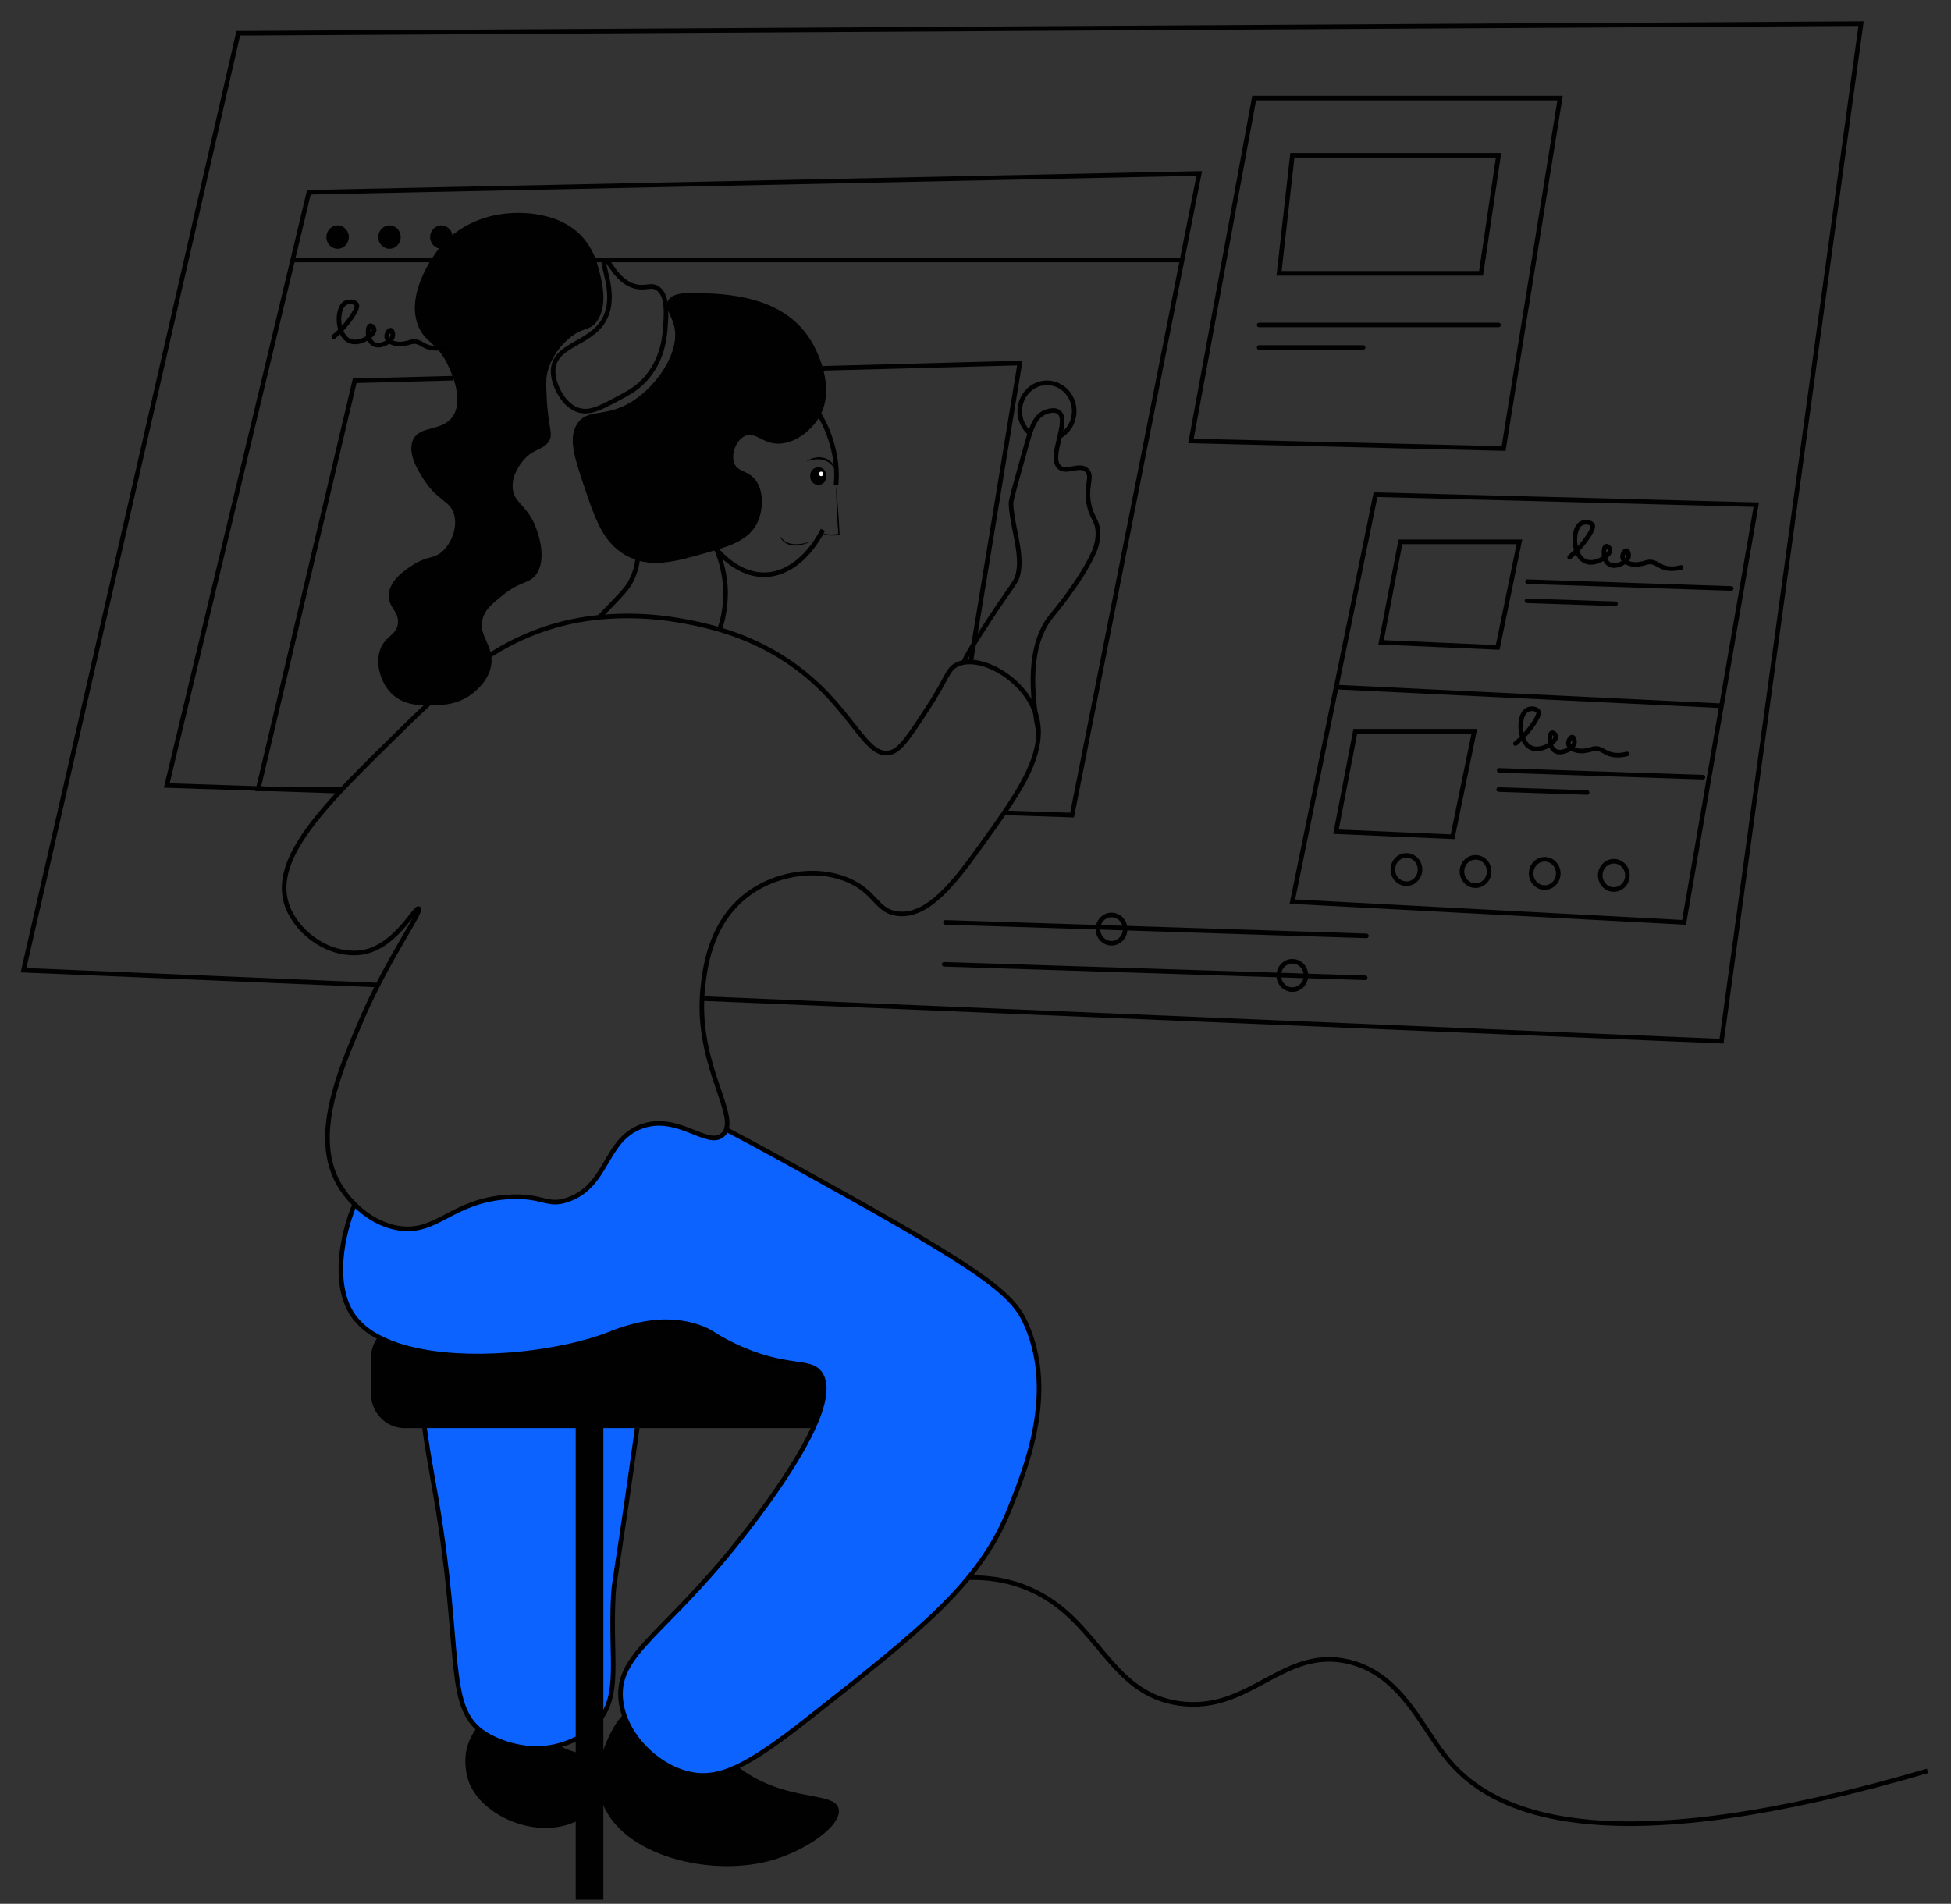 <svg width="83" height="81" viewBox="0 0 83 81" fill="none" xmlns="http://www.w3.org/2000/svg">
<rect x="0" y="0" width="83" height="81" fill="#333333" stroke="none"/>
<path d="M42.712 34.584L45.608 34.678L51.019 7.38L13.141 8.18L7.094 33.421L14.452 33.661" stroke="#010101" stroke-width="0.195" stroke-miterlimit="10"/>
<path d="M63.967 19.084L50.666 18.762L53.354 4.175H66.369L63.967 19.084Z" stroke="#010101" stroke-width="0.195" stroke-miterlimit="10"/>
<path d="M71.644 39.243L54.98 38.361L58.517 21.047L74.716 21.471L71.644 39.243Z" stroke="#010101" stroke-width="0.195" stroke-miterlimit="10"/>
<path d="M31.709 18.543C32.124 18.362 32.399 18.837 33.036 18.874C33.778 18.916 34.499 18.334 34.84 17.768C35.613 16.483 34.689 14.825 34.573 14.619C33.411 12.536 30.839 12.489 29.481 12.464C29.045 12.456 28.57 12.501 28.42 12.795C28.261 13.101 28.578 13.419 28.686 13.9C28.929 15.001 27.949 16.389 26.936 17.05C25.775 17.809 24.993 17.337 24.548 18.045C24.168 18.649 24.441 19.467 24.815 20.587C25.307 22.063 25.644 23.075 26.619 23.626C27.651 24.208 28.726 23.899 30.067 23.515C31.034 23.238 31.892 22.991 32.242 22.188C32.46 21.687 32.51 20.899 32.136 20.417C31.81 20 31.38 20.09 31.234 19.698C31.087 19.306 31.33 18.707 31.709 18.543Z" fill="#010101"/>
<path d="M27.995 12.28C27.699 12.064 27.459 12.318 26.969 12.169C26.174 11.929 25.912 10.993 25.731 11.064C25.517 11.15 26.203 12.346 25.802 13.385C25.317 14.641 23.664 14.581 23.538 15.669C23.478 16.216 23.83 16.77 23.857 16.808C23.952 16.953 24.174 17.293 24.564 17.434C25.044 17.607 25.496 17.377 26.156 17.028C26.774 16.703 27.18 16.488 27.57 15.997C28.227 15.175 28.285 14.264 28.313 13.823C28.347 13.299 28.393 12.567 27.995 12.28Z" stroke="#010101" stroke-width="0.195" stroke-miterlimit="10"/>
<path d="M25.486 11.507C25.413 11.229 25.282 10.729 24.919 10.254C23.875 8.889 21.909 9.053 21.63 9.076C21.239 9.107 19.765 9.255 18.695 10.549C18.634 10.621 17.229 12.363 17.775 13.827C18.063 14.598 18.612 14.543 19.084 15.598C19.241 15.947 19.701 16.973 19.296 17.661C18.865 18.392 17.85 18.066 17.563 18.729C17.3 19.338 17.897 20.209 18.094 20.5C18.669 21.342 19.187 21.317 19.331 21.936C19.453 22.468 19.21 23.068 18.872 23.41C18.487 23.802 18.216 23.619 17.563 24.037C17.282 24.217 16.585 24.662 16.538 25.289C16.495 25.844 17 26.011 16.926 26.541C16.858 27.035 16.398 27.05 16.184 27.61C15.965 28.179 16.157 28.915 16.539 29.381C17.085 30.046 17.923 30.023 18.482 30.007C18.852 29.996 19.616 29.976 20.25 29.381C20.425 29.216 20.783 28.88 20.887 28.349C21.056 27.473 20.329 27.079 20.533 26.323C20.637 25.934 20.918 25.706 21.383 25.328C22.179 24.681 22.539 24.855 22.833 24.407C23.338 23.636 22.765 22.353 22.727 22.27C22.346 21.445 21.831 21.36 21.808 20.724C21.786 20.151 22.182 19.683 22.267 19.585C22.687 19.087 23.062 19.166 23.328 18.811C23.571 18.484 23.318 18.228 23.257 16.896C23.234 16.393 23.223 16.142 23.275 15.901C23.453 15.079 24.022 14.563 24.177 14.428C24.792 13.887 25.059 14.111 25.379 13.691C25.881 13.018 25.606 11.965 25.486 11.507Z" fill="#010101"/>
<path d="M35.008 22.543C34.462 23.618 33.571 24.427 32.557 24.454C30.752 24.501 29.105 22.045 29.351 19.845C29.559 17.972 31.172 15.988 32.929 16.22C34.549 16.437 35.502 18.44 35.581 19.979C35.592 20.2 35.587 20.423 35.566 20.644" stroke="#010101" stroke-width="0.195" stroke-miterlimit="10"/>
<path d="M25.486 26.265C26.243 25.492 26.622 25.105 26.775 24.841C26.956 24.537 27.073 24.196 27.12 23.841C27.181 23.458 27.197 23.123 27.517 22.686C27.602 22.57 28.18 21.782 28.896 21.801C29.206 21.809 29.496 21.968 29.755 22.224C30.045 22.511 30.293 22.92 30.483 23.375L30.49 23.39C30.7 23.903 30.826 24.449 30.863 25.006C30.868 25.11 30.907 26 30.607 26.782" stroke="#010101" stroke-width="0.195" stroke-miterlimit="10"/>
<path d="M41 28.185C41.097 27.939 41.304 27.593 41.682 26.996C43.096 24.776 43.238 24.834 43.328 24.344C43.488 23.466 43.052 22.392 43.009 21.415C43.004 21.298 43.224 20.514 43.663 18.948C43.86 18.247 44.011 17.736 44.441 17.548C44.488 17.528 44.849 17.371 45.056 17.543C45.517 17.928 44.587 19.427 45.06 19.872C45.363 20.161 45.939 19.696 46.245 20.017C46.514 20.299 46.135 20.726 46.351 21.564C46.48 22.063 46.673 22.14 46.706 22.596C46.722 22.937 46.65 23.276 46.497 23.578C45.95 24.761 44.831 26.086 44.761 26.171C44.139 26.909 43.626 28.294 44.179 31.145" stroke="#010101" stroke-width="0.195" stroke-miterlimit="10"/>
<path d="M30.894 48.054C31.218 47.15 29.558 45.027 29.905 41.97C29.99 41.216 30.194 39.408 31.605 38.213C32.829 37.174 34.666 36.852 36.061 37.439C37.264 37.945 37.281 38.767 38.186 38.875C39.53 39.04 40.73 37.371 41.793 35.892C42.119 35.44 42.431 35.006 42.716 34.585C43.813 32.973 44.517 31.579 44.021 30.255C43.882 29.895 43.678 29.566 43.42 29.285C42.734 28.521 41.72 28.061 41.004 28.184C40.911 28.2 40.819 28.227 40.732 28.267C40.298 28.463 40.318 28.836 39.457 30.145C38.68 31.334 38.292 31.927 37.866 32.023C36.848 32.254 36.323 30.323 34.153 28.598C32.934 27.63 31.664 27.095 30.607 26.783C30.029 26.615 29.441 26.483 28.847 26.387C27.737 26.198 26.609 26.157 25.489 26.264C25.064 26.305 24.761 26.359 24.603 26.387C23.289 26.628 22.03 27.123 20.892 27.849C19.942 28.445 19.062 29.177 18.171 30.003C17.636 30.499 17.097 31.028 16.536 31.584C15.792 32.316 15.079 33.02 14.451 33.694C12.818 35.448 11.75 37.016 12.185 38.437C12.533 39.571 13.85 40.65 15.262 40.537C16.763 40.418 17.668 38.55 17.809 38.658C17.967 38.78 16.473 40.828 15.368 43.41C14.41 45.657 13.264 48.343 14.413 50.373C14.597 50.691 14.822 50.982 15.081 51.238" stroke="#010101" stroke-width="0.195" stroke-miterlimit="10"/>
<path d="M26.262 73.245C25.723 74.067 25.371 75.096 25.473 76.041C25.482 76.132 25.496 76.222 25.515 76.312C26.042 78.831 30.015 79.894 32.716 79.18C34.241 78.777 35.812 77.69 35.681 76.974C35.538 76.177 33.456 76.721 31.445 75.209C30.91 74.807 30.451 74.305 30.092 73.729C29.43 72.681 29.242 71.759 28.48 71.68C27.994 71.63 27.432 71.933 26.922 72.432L26.262 73.245Z" fill="#010101"/>
<path d="M20.71 73.073C20.528 73.221 19.973 73.713 19.825 74.546C19.764 74.968 19.803 75.4 19.94 75.803C20.476 77.253 22.786 78.288 24.493 77.501C25.601 76.99 26.401 75.731 26.148 75.225C25.885 74.7 24.361 74.7 23.703 74.207C23.394 73.975 23.129 73.685 22.923 73.352C22.449 72.603 22.204 72.234 21.992 72.17C21.802 72.113 21.421 72.148 20.71 73.073Z" fill="#010101"/>
<path d="M18.235 54.571C17.421 58.104 18.12 61.203 18.553 63.74C19.69 70.414 18.9 72.72 20.678 73.795C21.178 74.099 22.47 74.662 23.861 74.237C24.137 74.153 24.893 73.921 25.452 73.243C26.418 72.075 25.958 70.627 26.089 67.939C26.119 67.358 26.137 67.469 26.62 64.181C28.034 54.553 27.816 53.95 27.47 53.462C25.77 51.075 20.627 50.932 18.875 53.13C18.468 53.639 18.328 54.166 18.235 54.571Z" fill="#0C63FF" stroke="black" stroke-width="0.195" stroke-miterlimit="10"/>
<path d="M35.085 56.313H17.208C16.417 56.313 15.775 56.981 15.775 57.805V59.268C15.775 60.092 16.417 60.761 17.208 60.761H35.085C35.877 60.761 36.518 60.092 36.518 59.268V57.805C36.518 56.981 35.877 56.313 35.085 56.313Z" fill="#010101"/>
<path d="M63.008 11.63H54.414L54.98 6.607H63.751L63.008 11.63Z" stroke="#010101" stroke-width="0.195" stroke-miterlimit="10"/>
<path d="M53.566 13.826H63.752" stroke="#010101" stroke-width="0.195" stroke-miterlimit="10" stroke-linecap="round"/>
<path d="M53.566 14.785H57.987" stroke="#010101" stroke-width="0.195" stroke-miterlimit="10" stroke-linecap="round"/>
<path d="M64.984 24.748L73.652 25.037" stroke="#010101" stroke-width="0.195" stroke-miterlimit="10" stroke-linecap="round"/>
<path d="M64.961 25.561L68.725 25.688" stroke="#010101" stroke-width="0.195" stroke-miterlimit="10" stroke-linecap="round"/>
<path d="M40.221 39.244L58.131 39.817" stroke="#010101" stroke-width="0.195" stroke-miterlimit="10" stroke-linecap="round"/>
<path d="M40.168 41.028L58.078 41.601" stroke="#010101" stroke-width="0.195" stroke-miterlimit="10" stroke-linecap="round"/>
<path d="M63.777 32.777L72.445 33.066" stroke="#010101" stroke-width="0.195" stroke-miterlimit="10" stroke-linecap="round"/>
<path d="M63.756 33.592L67.52 33.718" stroke="#010101" stroke-width="0.195" stroke-miterlimit="10" stroke-linecap="round"/>
<path d="M73.237 30.028L56.846 29.233" stroke="#010101" stroke-width="0.195" stroke-miterlimit="10"/>
<path d="M63.715 27.545L58.754 27.329L59.578 23.053H64.639L63.715 27.545Z" stroke="#010101" stroke-width="0.195" stroke-miterlimit="10"/>
<path d="M61.797 35.601L56.836 35.386L57.659 31.11H62.721L61.797 35.601Z" stroke="#010101" stroke-width="0.195" stroke-miterlimit="10"/>
<path d="M45.083 18.561C45.303 18.44 45.48 18.247 45.587 18.013C45.694 17.779 45.726 17.515 45.678 17.26C45.629 17.005 45.503 16.774 45.318 16.6C45.133 16.425 44.9 16.318 44.652 16.293C44.404 16.269 44.154 16.328 43.941 16.462C43.728 16.597 43.562 16.799 43.468 17.04C43.374 17.28 43.357 17.546 43.42 17.797C43.482 18.048 43.621 18.272 43.815 18.435" stroke="#010101" stroke-width="0.195" stroke-miterlimit="10"/>
<path d="M35.01 15.671L43.386 15.447L41.42 27.415L41.297 28.166" stroke="#010101" stroke-width="0.195" stroke-miterlimit="10"/>
<path d="M14.574 33.564H10.984L15.089 16.202L19.284 16.09" stroke="#010101" stroke-width="0.195" stroke-miterlimit="10"/>
<path d="M14.363 10.585C14.627 10.585 14.84 10.362 14.84 10.087C14.84 9.812 14.627 9.589 14.363 9.589C14.099 9.589 13.885 9.812 13.885 10.087C13.885 10.362 14.099 10.585 14.363 10.585Z" fill="#010101"/>
<path d="M16.57 10.585C16.834 10.585 17.047 10.362 17.047 10.087C17.047 9.812 16.834 9.589 16.57 9.589C16.306 9.589 16.092 9.812 16.092 10.087C16.092 10.362 16.306 10.585 16.57 10.585Z" fill="#010101"/>
<path d="M18.777 10.585C19.041 10.585 19.254 10.362 19.254 10.087C19.254 9.812 19.041 9.589 18.777 9.589C18.513 9.589 18.299 9.812 18.299 10.087C18.299 10.362 18.513 10.585 18.777 10.585Z" fill="#010101"/>
<path d="M66.775 23.701C67.081 23.449 67.348 23.151 67.569 22.816C67.782 22.489 67.778 22.384 67.744 22.329C67.668 22.203 67.39 22.175 67.231 22.293C66.884 22.546 66.902 23.621 67.429 23.874C67.711 24.009 68.055 23.867 68.234 23.74C68.284 23.706 68.528 23.531 68.491 23.375C68.471 23.291 68.37 23.217 68.316 23.241C68.203 23.292 68.174 23.828 68.456 24.008C68.631 24.119 68.843 24.038 68.923 24.008C68.963 23.992 69.268 23.871 69.287 23.643C69.294 23.546 69.249 23.431 69.194 23.424C69.122 23.414 69.004 23.585 69.03 23.728C69.064 23.907 69.313 23.977 69.38 23.995C69.515 24.026 69.654 24.026 69.789 23.995C70.007 23.964 70.026 23.919 70.153 23.91C70.385 23.893 70.504 24.029 70.714 24.117C70.881 24.187 71.139 24.24 71.519 24.141" stroke="black" stroke-width="0.195" stroke-miterlimit="10" stroke-linecap="round"/>
<path d="M14.199 14.323C14.505 14.071 14.772 13.773 14.993 13.438C15.206 13.11 15.2 13.006 15.168 12.951C15.092 12.825 14.814 12.797 14.655 12.915C14.308 13.168 14.325 14.243 14.852 14.496C15.135 14.631 15.479 14.489 15.658 14.362C15.707 14.327 15.952 14.153 15.915 13.998C15.895 13.913 15.793 13.84 15.739 13.864C15.627 13.914 15.598 14.45 15.88 14.63C16.056 14.741 16.265 14.661 16.347 14.63C16.387 14.614 16.693 14.493 16.712 14.265C16.719 14.168 16.673 14.053 16.619 14.046C16.546 14.037 16.429 14.207 16.455 14.35C16.488 14.529 16.738 14.599 16.805 14.617C16.94 14.648 17.079 14.648 17.214 14.617C17.431 14.587 17.45 14.541 17.578 14.533C17.81 14.515 17.928 14.651 18.138 14.739C18.306 14.809 18.563 14.865 18.944 14.763" stroke="black" stroke-width="0.195" stroke-miterlimit="10" stroke-linecap="round"/>
<path d="M64.471 31.637C64.776 31.385 65.043 31.087 65.264 30.752C65.477 30.425 65.472 30.32 65.439 30.266C65.364 30.139 65.086 30.111 64.926 30.229C64.579 30.482 64.597 31.557 65.125 31.81C65.406 31.945 65.751 31.804 65.93 31.676C65.978 31.641 66.224 31.467 66.186 31.312C66.166 31.227 66.065 31.154 66.012 31.178C65.899 31.228 65.87 31.763 66.152 31.944C66.327 32.055 66.538 31.974 66.619 31.944C66.658 31.928 66.964 31.807 66.983 31.579C66.99 31.483 66.945 31.367 66.889 31.36C66.817 31.35 66.699 31.522 66.726 31.664C66.759 31.843 67.008 31.913 67.076 31.931C67.21 31.962 67.35 31.962 67.484 31.931C67.702 31.901 67.721 31.856 67.849 31.847C68.081 31.83 68.199 31.965 68.409 32.053C68.577 32.123 68.834 32.176 69.215 32.078" stroke="black" stroke-width="0.195" stroke-miterlimit="10" stroke-linecap="round"/>
<path d="M59.832 37.598C60.151 37.598 60.41 37.329 60.41 36.996C60.41 36.664 60.151 36.394 59.832 36.394C59.513 36.394 59.254 36.664 59.254 36.996C59.254 37.329 59.513 37.598 59.832 37.598Z" stroke="#010101" stroke-width="0.195" stroke-miterlimit="10"/>
<path d="M47.287 40.132C47.606 40.132 47.865 39.862 47.865 39.53C47.865 39.197 47.606 38.928 47.287 38.928C46.968 38.928 46.709 39.197 46.709 39.53C46.709 39.862 46.968 40.132 47.287 40.132Z" stroke="#010101" stroke-width="0.195" stroke-miterlimit="10"/>
<path d="M62.773 37.681C63.093 37.681 63.351 37.411 63.351 37.079C63.351 36.746 63.093 36.477 62.773 36.477C62.454 36.477 62.195 36.746 62.195 37.079C62.195 37.411 62.454 37.681 62.773 37.681Z" stroke="#010101" stroke-width="0.195" stroke-miterlimit="10"/>
<path d="M65.715 37.763C66.034 37.763 66.293 37.494 66.293 37.161C66.293 36.829 66.034 36.559 65.715 36.559C65.395 36.559 65.137 36.829 65.137 37.161C65.137 37.494 65.395 37.763 65.715 37.763Z" stroke="#010101" stroke-width="0.195" stroke-miterlimit="10"/>
<path d="M54.98 42.103C55.3 42.103 55.558 41.834 55.558 41.501C55.558 41.169 55.3 40.899 54.98 40.899C54.661 40.899 54.402 41.169 54.402 41.501C54.402 41.834 54.661 42.103 54.98 42.103Z" stroke="#010101" stroke-width="0.195" stroke-miterlimit="10"/>
<path d="M68.656 37.846C68.975 37.846 69.234 37.576 69.234 37.244C69.234 36.911 68.975 36.642 68.656 36.642C68.337 36.642 68.078 36.911 68.078 37.244C68.078 37.576 68.337 37.846 68.656 37.846Z" stroke="#010101" stroke-width="0.195" stroke-miterlimit="10"/>
<path d="M29.866 42.485L73.237 44.298L79.172 1.006L10.136 1.417L1 41.279L16.074 41.911" stroke="#010101" stroke-width="0.195" stroke-miterlimit="10"/>
<path d="M12.451 11.06H18.335H25.351H25.753H50.29" stroke="#010101" stroke-width="0.195" stroke-miterlimit="10"/>
<path d="M32.982 70.484C38.568 66.647 41.836 66.753 43.805 67.611C46.762 68.901 47.144 72.049 50.17 72.473C53.181 72.895 54.579 70.028 57.385 70.703C59.639 71.246 60.467 73.516 61.629 74.901C63.74 77.421 68.793 79.219 82 75.344" stroke="black" stroke-width="0.195" stroke-miterlimit="10"/>
<path d="M42.956 64.186C41.677 67.378 39.239 69.298 34.361 73.138C31.781 75.169 30.568 75.776 29.269 75.458C27.869 75.117 26.516 73.738 26.404 72.253C26.273 70.513 27.926 69.699 30.648 66.506C30.92 66.19 33.509 63.122 34.594 60.762C35.042 59.785 35.232 58.928 34.894 58.44C34.452 57.8 33.45 58.319 31.18 57.224C30.32 56.808 30.283 56.646 29.695 56.45C29.527 56.393 29.356 56.348 29.182 56.315C28.672 56.219 28.151 56.208 27.638 56.283C27.568 56.292 27.5 56.303 27.431 56.315C26.898 56.416 26.377 56.572 25.875 56.782C23.904 57.54 20.434 57.983 17.868 57.477C17.165 57.339 16.529 57.129 16.012 56.835C15.639 56.636 15.313 56.355 15.053 56.013C14.253 54.908 14.372 53.032 15.082 51.242C15.584 51.741 16.239 52.142 16.964 52.254C18.603 52.51 19.214 51.072 21.633 50.926C23.13 50.837 23.263 51.368 24.179 51.036C25.862 50.431 25.718 48.535 27.256 47.941C28.83 47.334 30.117 48.88 30.757 48.273C30.82 48.214 30.868 48.14 30.898 48.057C32.133 48.697 33.701 49.568 35.744 50.704C42.349 54.38 43.175 55.194 43.702 56.451C44.903 59.324 43.662 62.422 42.956 64.186Z" fill="#0C63FF" stroke="black" stroke-width="0.195" stroke-miterlimit="10"/>
<path d="M25.669 59.325H24.492V80.827H25.669V59.325Z" fill="#010101"/>
<path d="M31.966 18.533C31.997 18.533 32.026 18.52 32.047 18.498C32.069 18.475 32.081 18.445 32.081 18.413C32.081 18.381 32.069 18.351 32.047 18.329C32.026 18.306 31.997 18.294 31.966 18.294C31.936 18.294 31.907 18.306 31.885 18.329C31.864 18.351 31.852 18.381 31.852 18.413C31.852 18.445 31.864 18.475 31.885 18.498C31.907 18.52 31.936 18.533 31.966 18.533Z" fill="#010101"/>
<path d="M34.813 20.628C35.274 20.628 35.275 19.882 34.813 19.882C34.351 19.882 34.352 20.628 34.813 20.628Z" fill="#010101"/>
<path d="M34.934 20.258C34.985 20.258 35.026 20.215 35.026 20.162C35.026 20.109 34.985 20.066 34.934 20.066C34.883 20.066 34.842 20.109 34.842 20.162C34.842 20.215 34.883 20.258 34.934 20.258Z" fill="white"/>
<path d="M35.566 20.644C35.584 20.817 35.601 20.99 35.615 21.164C35.629 21.338 35.644 21.511 35.654 21.685L35.689 22.207L35.717 22.729V22.753L35.695 22.758C35.55 22.786 35.401 22.792 35.255 22.774C35.181 22.766 35.109 22.749 35.04 22.725C34.97 22.702 34.904 22.669 34.842 22.629C34.907 22.661 34.975 22.687 35.045 22.705C35.115 22.721 35.186 22.732 35.258 22.737C35.329 22.743 35.401 22.743 35.473 22.737C35.544 22.731 35.614 22.721 35.684 22.706L35.664 22.734L35.629 22.212L35.601 21.691C35.591 21.517 35.586 21.342 35.579 21.168C35.572 20.994 35.569 20.817 35.566 20.644Z" fill="#010101"/>
<path d="M33.155 22.763C33.185 22.819 33.223 22.871 33.266 22.917C33.286 22.939 33.308 22.961 33.332 22.98C33.355 23 33.379 23.018 33.405 23.034C33.506 23.097 33.619 23.135 33.737 23.145C33.797 23.152 33.858 23.154 33.919 23.151C33.98 23.151 34.04 23.137 34.101 23.132C34.162 23.127 34.222 23.111 34.283 23.096C34.344 23.082 34.405 23.065 34.465 23.053V23.059L34.288 23.127C34.227 23.147 34.167 23.161 34.106 23.179C34.045 23.197 33.984 23.202 33.919 23.208C33.856 23.214 33.792 23.214 33.729 23.208C33.603 23.197 33.481 23.151 33.377 23.075C33.273 22.998 33.193 22.89 33.148 22.765L33.155 22.763Z" fill="#010101"/>
<path d="M34.322 19.622C34.428 19.546 34.548 19.495 34.674 19.472C34.804 19.447 34.938 19.451 35.067 19.485C35.099 19.496 35.131 19.506 35.162 19.52C35.193 19.533 35.223 19.551 35.252 19.569C35.281 19.588 35.308 19.609 35.334 19.632C35.347 19.642 35.36 19.653 35.373 19.665L35.405 19.705C35.492 19.807 35.549 19.932 35.571 20.066L35.563 20.069C35.514 19.953 35.445 19.847 35.357 19.758C35.27 19.669 35.161 19.606 35.043 19.575C34.924 19.542 34.801 19.532 34.679 19.546C34.557 19.557 34.437 19.586 34.323 19.631L34.322 19.622Z" fill="#010101"/>
</svg>
